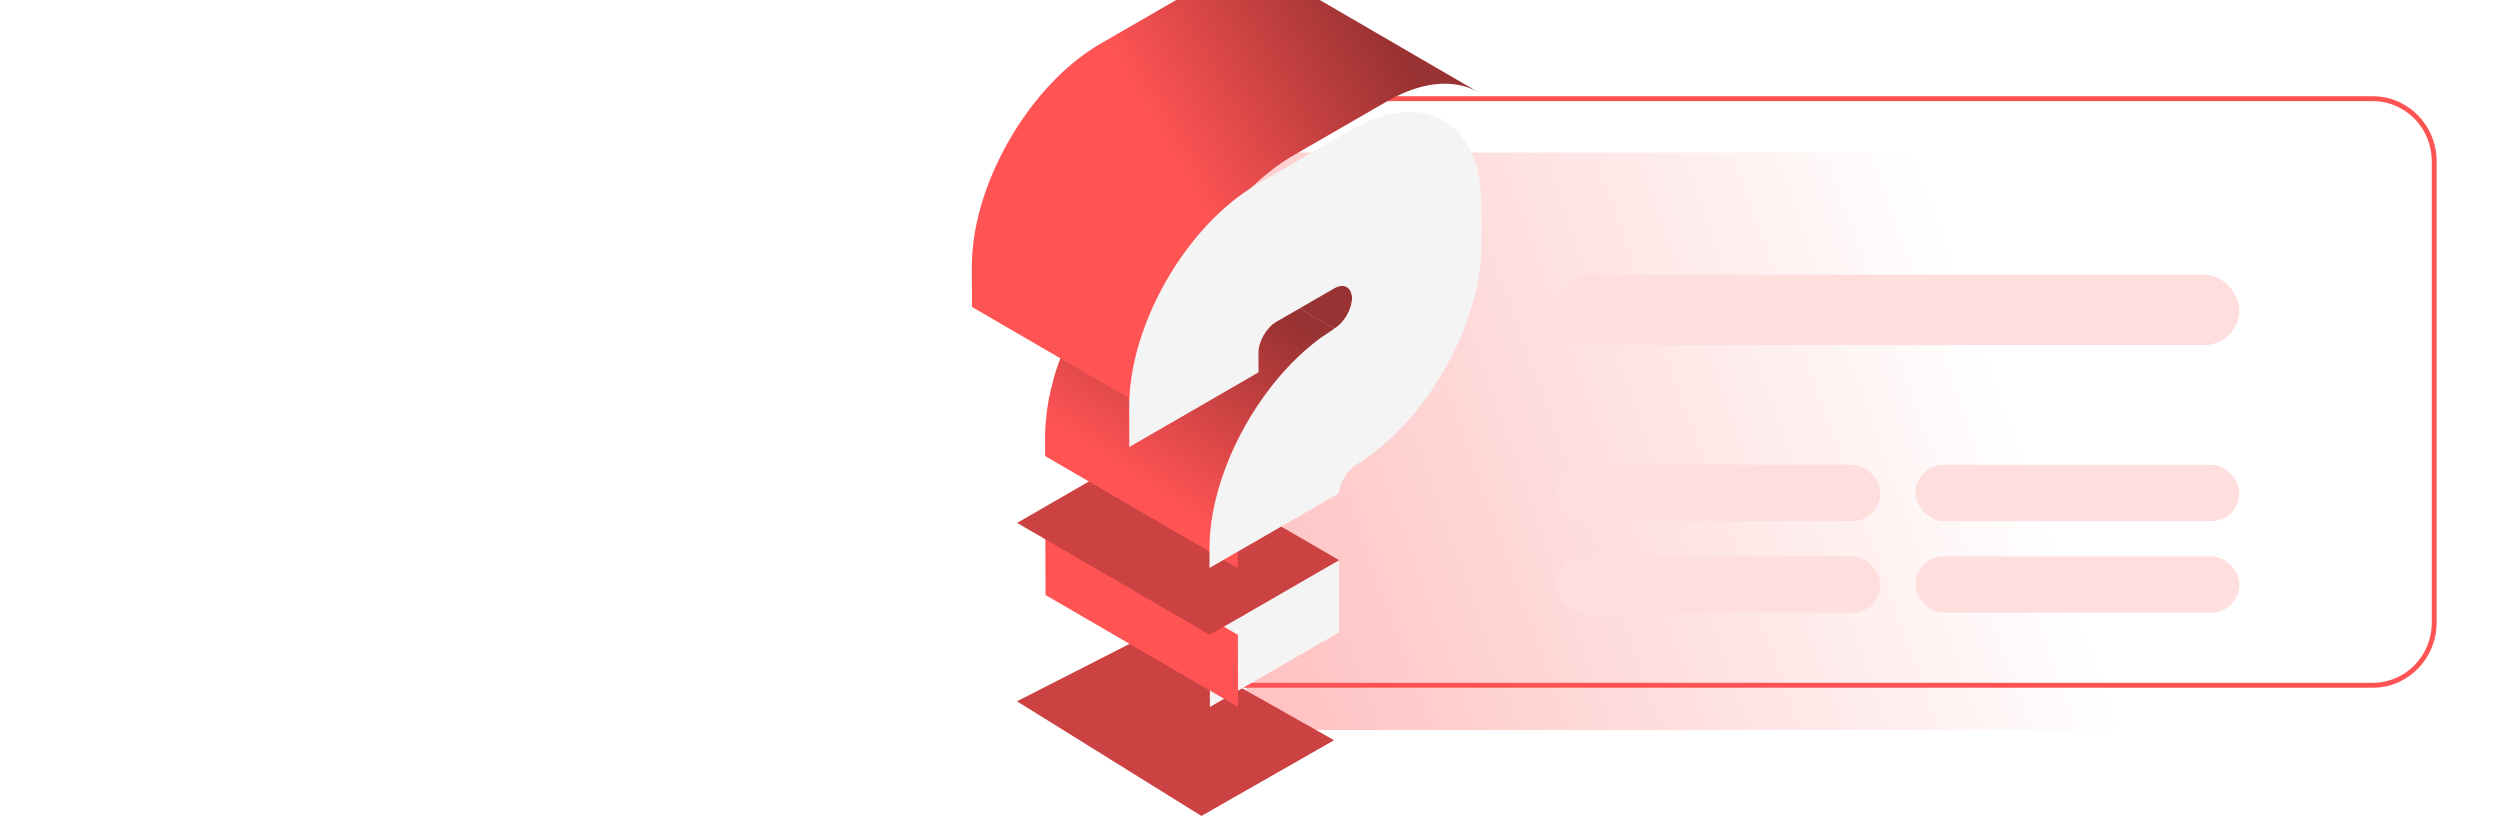 <svg width="355" height="116" fill="none" xmlns="http://www.w3.org/2000/svg"><path d="M2 68.333h70.802L81.754 100 102.1 45l13.835 45 8.952-21.667H174.5" stroke="#fff" stroke-width="3.3" stroke-linecap="round" stroke-linejoin="round"/><g filter="url(#filter0_d_5028_3454)"><path d="M334.275 17.661H173v82h161.275c3.714 0 6.725-3.017 6.725-6.738V24.4c0-3.721-3.011-6.738-6.725-6.738z" fill="url(#paint0_linear_5028_3454)"/></g><path d="M336.937 13.661H176v84h160.937c4.998 0 9.063-4.14 9.063-9.228V22.89c0-5.088-4.065-9.228-9.063-9.228zm8.374 74.772c0 4.702-3.756 8.527-8.374 8.527H176.689V14.362h160.248c4.618 0 8.374 3.825 8.374 8.527v65.544z" fill="#FF5354"/><path d="M144.401 99.583l26.196 16.282 18.844-10.754-26.518-14.967-18.522 9.44z" fill="#CC4243"/><path d="M190.138 79.545l.029 10.24-18.359 10.601-.029-10.241 18.359-10.6z" fill="#F4F4F4"/><g filter="url(#filter1_i_5028_3454)"><path d="M171.808 100.385l-27.344-15.89-.029-10.241 27.344 15.89.029 10.241z" fill="#FF5354"/></g><path d="M171.779 90.144l-27.344-15.89 18.36-10.6 27.343 15.89-18.359 10.6z" fill="#FF5354"/><path d="M171.779 90.144l-27.344-15.89 18.36-10.6 27.343 15.89-18.359 10.6z" fill="#000" fill-opacity=".2"/><path d="M187.538 47.97l-27.344-15.891 1.927-1.295 27.343 15.89-1.926 1.295z" fill="#993233"/><path d="M191.261 40.78l-27.343-15.89c.442.258.722.797.741 1.56-.03 1.603-1.151 3.534-2.538 4.334l27.343 15.89c1.387-.8 2.508-2.73 2.538-4.333-.019-.764-.298-1.303-.741-1.56z" fill="#993233"/><g filter="url(#filter2_i_5028_3454)"><path d="M171.814 76.105c.015-.21.042-.425.062-.637.043-.456.088-.912.152-1.372l.059-.39a32.25 32.25 0 01.334-1.854c.125-.587.276-1.177.434-1.766.031-.115.053-.23.085-.344l.009-.03c.183-.655.387-1.31.607-1.963.061-.179.13-.357.193-.536.167-.472.339-.943.525-1.412.083-.211.171-.421.258-.632.183-.442.374-.882.573-1.32.089-.197.178-.395.271-.591.256-.543.523-1.08.802-1.614.039-.075.074-.15.114-.225a43.43 43.43 0 011.007-1.792c.107-.182.22-.36.329-.54a44.09 44.09 0 011.219-1.89 48.256 48.256 0 011.296-1.805c.225-.296.456-.585.688-.874a40.57 40.57 0 011.781-2.09c.064-.07.126-.142.19-.21a37.047 37.047 0 013.014-2.883c.066-.057.134-.111.201-.167a30.9 30.9 0 011.521-1.199l-27.344-15.89c-.514.378-1.02.782-1.52 1.199l-.202.166a34.452 34.452 0 00-1.644 1.493c-.093.09-.188.177-.281.268-.368.364-.73.739-1.087 1.122-.065.07-.128.142-.192.212-.24.26-.479.52-.712.788-.1.114-.192.238-.29.353-.265.31-.523.628-.78.95-.136.17-.28.33-.414.503-.093.12-.179.247-.271.368-.19.25-.375.504-.56.76-.131.18-.268.353-.396.535-.117.167-.226.34-.341.51-.151.221-.3.443-.447.667-.091.138-.187.272-.276.411-.17.267-.33.54-.494.81-.111.181-.224.36-.332.543-.04.068-.083.133-.123.2a44.107 44.107 0 00-.86 1.545l-.024.047c-.039.074-.074.15-.113.224-.223.426-.444.854-.652 1.286-.053.11-.099.22-.151.329-.092.196-.181.393-.27.59-.102.224-.209.446-.307.67-.093.216-.176.434-.266.65-.087.211-.175.422-.259.634-.047.12-.1.238-.146.358-.135.35-.254.7-.378 1.051-.063.18-.132.358-.193.538-.015.046-.034.092-.049.138a36.945 36.945 0 00-.558 1.825l-.009.03-.001.002c-.032.114-.054.228-.084.342-.158.59-.309 1.178-.434 1.766l-.003.011c-.131.617-.237 1.23-.331 1.843-.02.13-.041.26-.059.39-.017.116-.038.234-.053.35-.044.343-.068.681-.099 1.022-.02.212-.047.426-.062.637-.046.642-.072 1.28-.07 1.908l.007 2.636 27.343 15.89-.007-2.636c-.002-.629.025-1.266.07-1.908z" fill="url(#paint1_linear_5028_3454)"/></g><g filter="url(#filter3_i_5028_3454)"><path fill-rule="evenodd" clip-rule="evenodd" d="M193.475 17.595c.276-.133.55-.258.823-.375l.094-.04c.081-.036.162-.07.242-.104.251-.102.5-.195.748-.284l.062-.023.049-.018c.052-.02.103-.04.154-.057a15.267 15.267 0 011.695-.478l.063-.015.073-.018a12.674 12.674 0 012.037-.272l.048-.003.199-.01c.361-.012.717-.011 1.065.01.03.001.059.004.089.007l.071.007c.287.021.568.055.844.098l.031.005c.075.012.15.024.224.038.312.058.619.125.917.211l.008.003.009.003c.29.085.572.187.848.3.078.03.155.064.232.098.232.101.458.212.679.332l.091.047c.042.022.085.044.127.068l-27.344-15.89a4.546 4.546 0 00-.1-.058c-.02-.011-.041-.02-.062-.03a.846.846 0 01-.056-.028 8.889 8.889 0 00-.678-.331.9.9 0 01-.059-.03.886.886 0 00-.122-.051c-.017-.006-.035-.011-.051-.018a9.118 9.118 0 00-.848-.3c-.003 0-.005 0-.008-.002a.033.033 0 00-.007-.002l-.003-.001a9.576 9.576 0 00-.916-.211.734.734 0 01-.053-.013.805.805 0 00-.058-.013.983.983 0 00-.076-.009 1.071 1.071 0 01-.068-.008 10.18 10.18 0 00-.844-.098l-.058-.007a.842.842 0 00-.063-.008h-.04c-.348-.02-.703-.021-1.064-.009a.78.78 0 01-.054 0h-.057a.857.857 0 00-.07.006.739.739 0 01-.066.007c-.399.022-.803.059-1.216.122h-.009l-.007.002a13.914 13.914 0 00-.877.165l-.065.016a15.077 15.077 0 00-.687.168l-.016.005c-.327.09-.657.192-.991.305l-.157.057a18.96 18.96 0 00-.856.325l-.063.024-.069.027a2.31 2.31 0 00-.109.05c-.033.014-.065.03-.097.043-.272.117-.545.242-.821.375l-.078.037a23.04 23.04 0 00-1.388.73l-13.446 7.762h.001c-.481.28-.956.584-1.427.9l-.095.063-.154.103a29.576 29.576 0 00-1.521 1.12l-.069.055a32.395 32.395 0 00-1.371 1.14l-.037.033c-.424.376-.842.768-1.254 1.17-.021.022-.044.042-.066.062l-.07.066-.049.05-.046.047c-.273.272-.543.549-.81.83l-.059.062a38.744 38.744 0 00-.973 1.072l-.03.033-.033.036-.045.055-.043.053a40.82 40.82 0 00-1.373 1.672l-.015.017-.013.017-.04.053-.04.055a42.795 42.795 0 00-1.087 1.473l-.057.078-.028.042a44.823 44.823 0 00-.953 1.423l-.038.057a2.724 2.724 0 00-.11.174l-.059.096c-.24.38-.474.763-.702 1.15l-.057.092c-.021.035-.043.069-.063.104l-.025.045-.023.04c-.261.45-.514.905-.759 1.364l-.026.045-.029.052-.061.12-.051.102a40.888 40.888 0 00-.618 1.219 2.967 2.967 0 00-.095.195l-.034.073a43.088 43.088 0 00-.653 1.428l-.007.016c-.01.021-.018.042-.027.064a42.065 42.065 0 00-.604 1.477l-.043.105a48.117 48.117 0 00-.064.18 40.863 40.863 0 00-.549 1.53l-.004.012a.035.035 0 00-.004.01l-.011.035-.011.036a38.514 38.514 0 00-.488 1.6l-.029.095a2.014 2.014 0 00-.045.16l-.014.056a35.288 35.288 0 00-.449 1.832l-.019.077-.021.084a6.144 6.144 0 00-.025.13l-.021.113c-.049.239-.095.478-.138.716l-.007.04c-.028.154-.057.307-.082.461-.041.247-.077.493-.111.739l-.024.151a6.6 6.6 0 00-.028.194l-.005.047-.005.046a29.546 29.546 0 00-.154 1.574l-.015.245-.005.083a26.795 26.795 0 00-.051 1.595l.008 2.932.008 2.778 27.344 15.89-.008-2.778-.009-2.932c-.001-.526.02-1.059.051-1.595l.005-.076.015-.252a28.59 28.59 0 01.155-1.574c.013-.103.028-.206.043-.309l.018-.13a32.114 32.114 0 01.195-1.21l.005-.026c.043-.24.089-.48.139-.721a35.436 35.436 0 01.591-2.434l.031-.108c.152-.536.313-1.072.49-1.607l.02-.063.008-.025a40.848 40.848 0 01.697-1.913 39.904 39.904 0 01.57-1.392l.035-.084a43.477 43.477 0 01.78-1.688l.047-.095c.183-.374.372-.747.566-1.117l.062-.12.104-.198a45.116 45.116 0 01.858-1.529l.067-.113c.23-.389.465-.773.706-1.155l.061-.097c.048-.076.095-.152.144-.227a44.836 44.836 0 011.024-1.52l.067-.094a43.053 43.053 0 011.087-1.472l.054-.072a42.508 42.508 0 012.432-2.853l.067-.07.058-.06c.267-.282.537-.56.81-.83l.139-.136.093-.09a34.96 34.96 0 011.291-1.204l.038-.034a31.86 31.86 0 011.333-1.105l.075-.06.179-.14c.44-.34.886-.666 1.336-.975l.164-.11.084-.056c.472-.316.946-.62 1.427-.9l-24.486-14.23 24.486 14.23 13.445-7.762c.38-.218.757-.417 1.132-.605l.245-.12.089-.042z" fill="url(#paint2_linear_5028_3454)"/></g><path d="M192.009 18.361c10.101-5.786 18.307-1.087 18.34 10.531l.016 5.716c.033 11.413-7.833 25.265-17.69 31.322-1.353.78-2.439 2.565-2.559 4.117l-18.364 10.602-.008-2.635c-.03-10.674 6.841-23.473 15.794-30.044l1.926-1.295c1.387-.801 2.508-2.731 2.539-4.334-.04-1.562-1.168-2.182-2.555-1.382l-8.204 4.737c-1.407.812-2.547 2.788-2.543 4.404l.008 2.778-18.349 10.595-.008-2.778-.009-2.932c-.033-11.618 8.12-25.762 18.221-31.64l13.445-7.762z" fill="#F4F4F4"/><rect x="221" y="39" width="97" height="10" rx="5" fill="#FFDEDE"/><rect x="221" y="66" width="46" height="8" rx="4" fill="#FFDEDE"/><rect x="221" y="79" width="46" height="8" rx="4" fill="#FFDEDE"/><rect x="272" y="66" width="46" height="8" rx="4" fill="#FFDEDE"/><rect x="272" y="79" width="46" height="8" rx="4" fill="#FFDEDE"/><defs><filter id="filter0_d_5028_3454" x="167.9" y="12.561" width="186.2" height="100.2" filterUnits="userSpaceOnUse" color-interpolation-filters="sRGB"><feFlood flood-opacity="0" result="BackgroundImageFix"/><feColorMatrix in="SourceAlpha" values="0 0 0 0 0 0 0 0 0 0 0 0 0 0 0 0 0 0 127 0" result="hardAlpha"/><feOffset dx="4" dy="4"/><feGaussianBlur stdDeviation="4.55"/><feComposite in2="hardAlpha" operator="out"/><feColorMatrix values="0 0 0 0 1 0 0 0 0 0.325 0 0 0 0 0.329 0 0 0 0.2 0"/><feBlend in2="BackgroundImageFix" result="effect1_dropShadow_5028_3454"/><feBlend in="SourceGraphic" in2="effect1_dropShadow_5028_3454" result="shape"/></filter><filter id="filter1_i_5028_3454" x="144.435" y="74.254" width="31.372" height="26.131" filterUnits="userSpaceOnUse" color-interpolation-filters="sRGB"><feFlood flood-opacity="0" result="BackgroundImageFix"/><feBlend in="SourceGraphic" in2="BackgroundImageFix" result="shape"/><feColorMatrix in="SourceAlpha" values="0 0 0 0 0 0 0 0 0 0 0 0 0 0 0 0 0 0 127 0" result="hardAlpha"/><feOffset dx="4"/><feGaussianBlur stdDeviation="2"/><feComposite in2="hardAlpha" operator="arithmetic" k2="-1" k3="1"/><feColorMatrix values="0 0 0 0 1 0 0 0 0 1 0 0 0 0 1 0 0 0 0.25 0"/><feBlend in2="shape" result="effect1_innerShadow_5028_3454"/></filter><filter id="filter2_i_5028_3454" x="144.401" y="32.079" width="47.137" height="48.569" filterUnits="userSpaceOnUse" color-interpolation-filters="sRGB"><feFlood flood-opacity="0" result="BackgroundImageFix"/><feBlend in="SourceGraphic" in2="BackgroundImageFix" result="shape"/><feColorMatrix in="SourceAlpha" values="0 0 0 0 0 0 0 0 0 0 0 0 0 0 0 0 0 0 127 0" result="hardAlpha"/><feOffset dx="4"/><feGaussianBlur stdDeviation="2"/><feComposite in2="hardAlpha" operator="arithmetic" k2="-1" k3="1"/><feColorMatrix values="0 0 0 0 1 0 0 0 0 1 0 0 0 0 1 0 0 0 0.25 0"/><feBlend in2="shape" result="effect1_innerShadow_5028_3454"/></filter><filter id="filter3_i_5028_3454" x="133" y="-4" width="75.997" height="67.473" filterUnits="userSpaceOnUse" color-interpolation-filters="sRGB"><feFlood flood-opacity="0" result="BackgroundImageFix"/><feBlend in="SourceGraphic" in2="BackgroundImageFix" result="shape"/><feColorMatrix in="SourceAlpha" values="0 0 0 0 0 0 0 0 0 0 0 0 0 0 0 0 0 0 127 0" result="hardAlpha"/><feOffset dx="5" dy="-4"/><feGaussianBlur stdDeviation="2"/><feComposite in2="hardAlpha" operator="arithmetic" k2="-1" k3="1"/><feColorMatrix values="0 0 0 0 1 0 0 0 0 1 0 0 0 0 1 0 0 0 0.25 0"/><feBlend in2="shape" result="effect1_innerShadow_5028_3454"/></filter><linearGradient id="paint0_linear_5028_3454" x1="273.5" y1="32" x2="170" y2="69" gradientUnits="userSpaceOnUse"><stop stop-color="#fff"/><stop offset="1" stop-color="#FFC3C3"/></linearGradient><linearGradient id="paint1_linear_5028_3454" x1="162.615" y1="71.373" x2="179.348" y2="45.93" gradientUnits="userSpaceOnUse"><stop stop-color="#FF5354"/><stop offset="1" stop-color="#993232"/></linearGradient><linearGradient id="paint2_linear_5028_3454" x1="162" y1="27" x2="192.5" y2="9.5" gradientUnits="userSpaceOnUse"><stop stop-color="#FF5354"/><stop offset="1" stop-color="#993232"/></linearGradient></defs></svg>